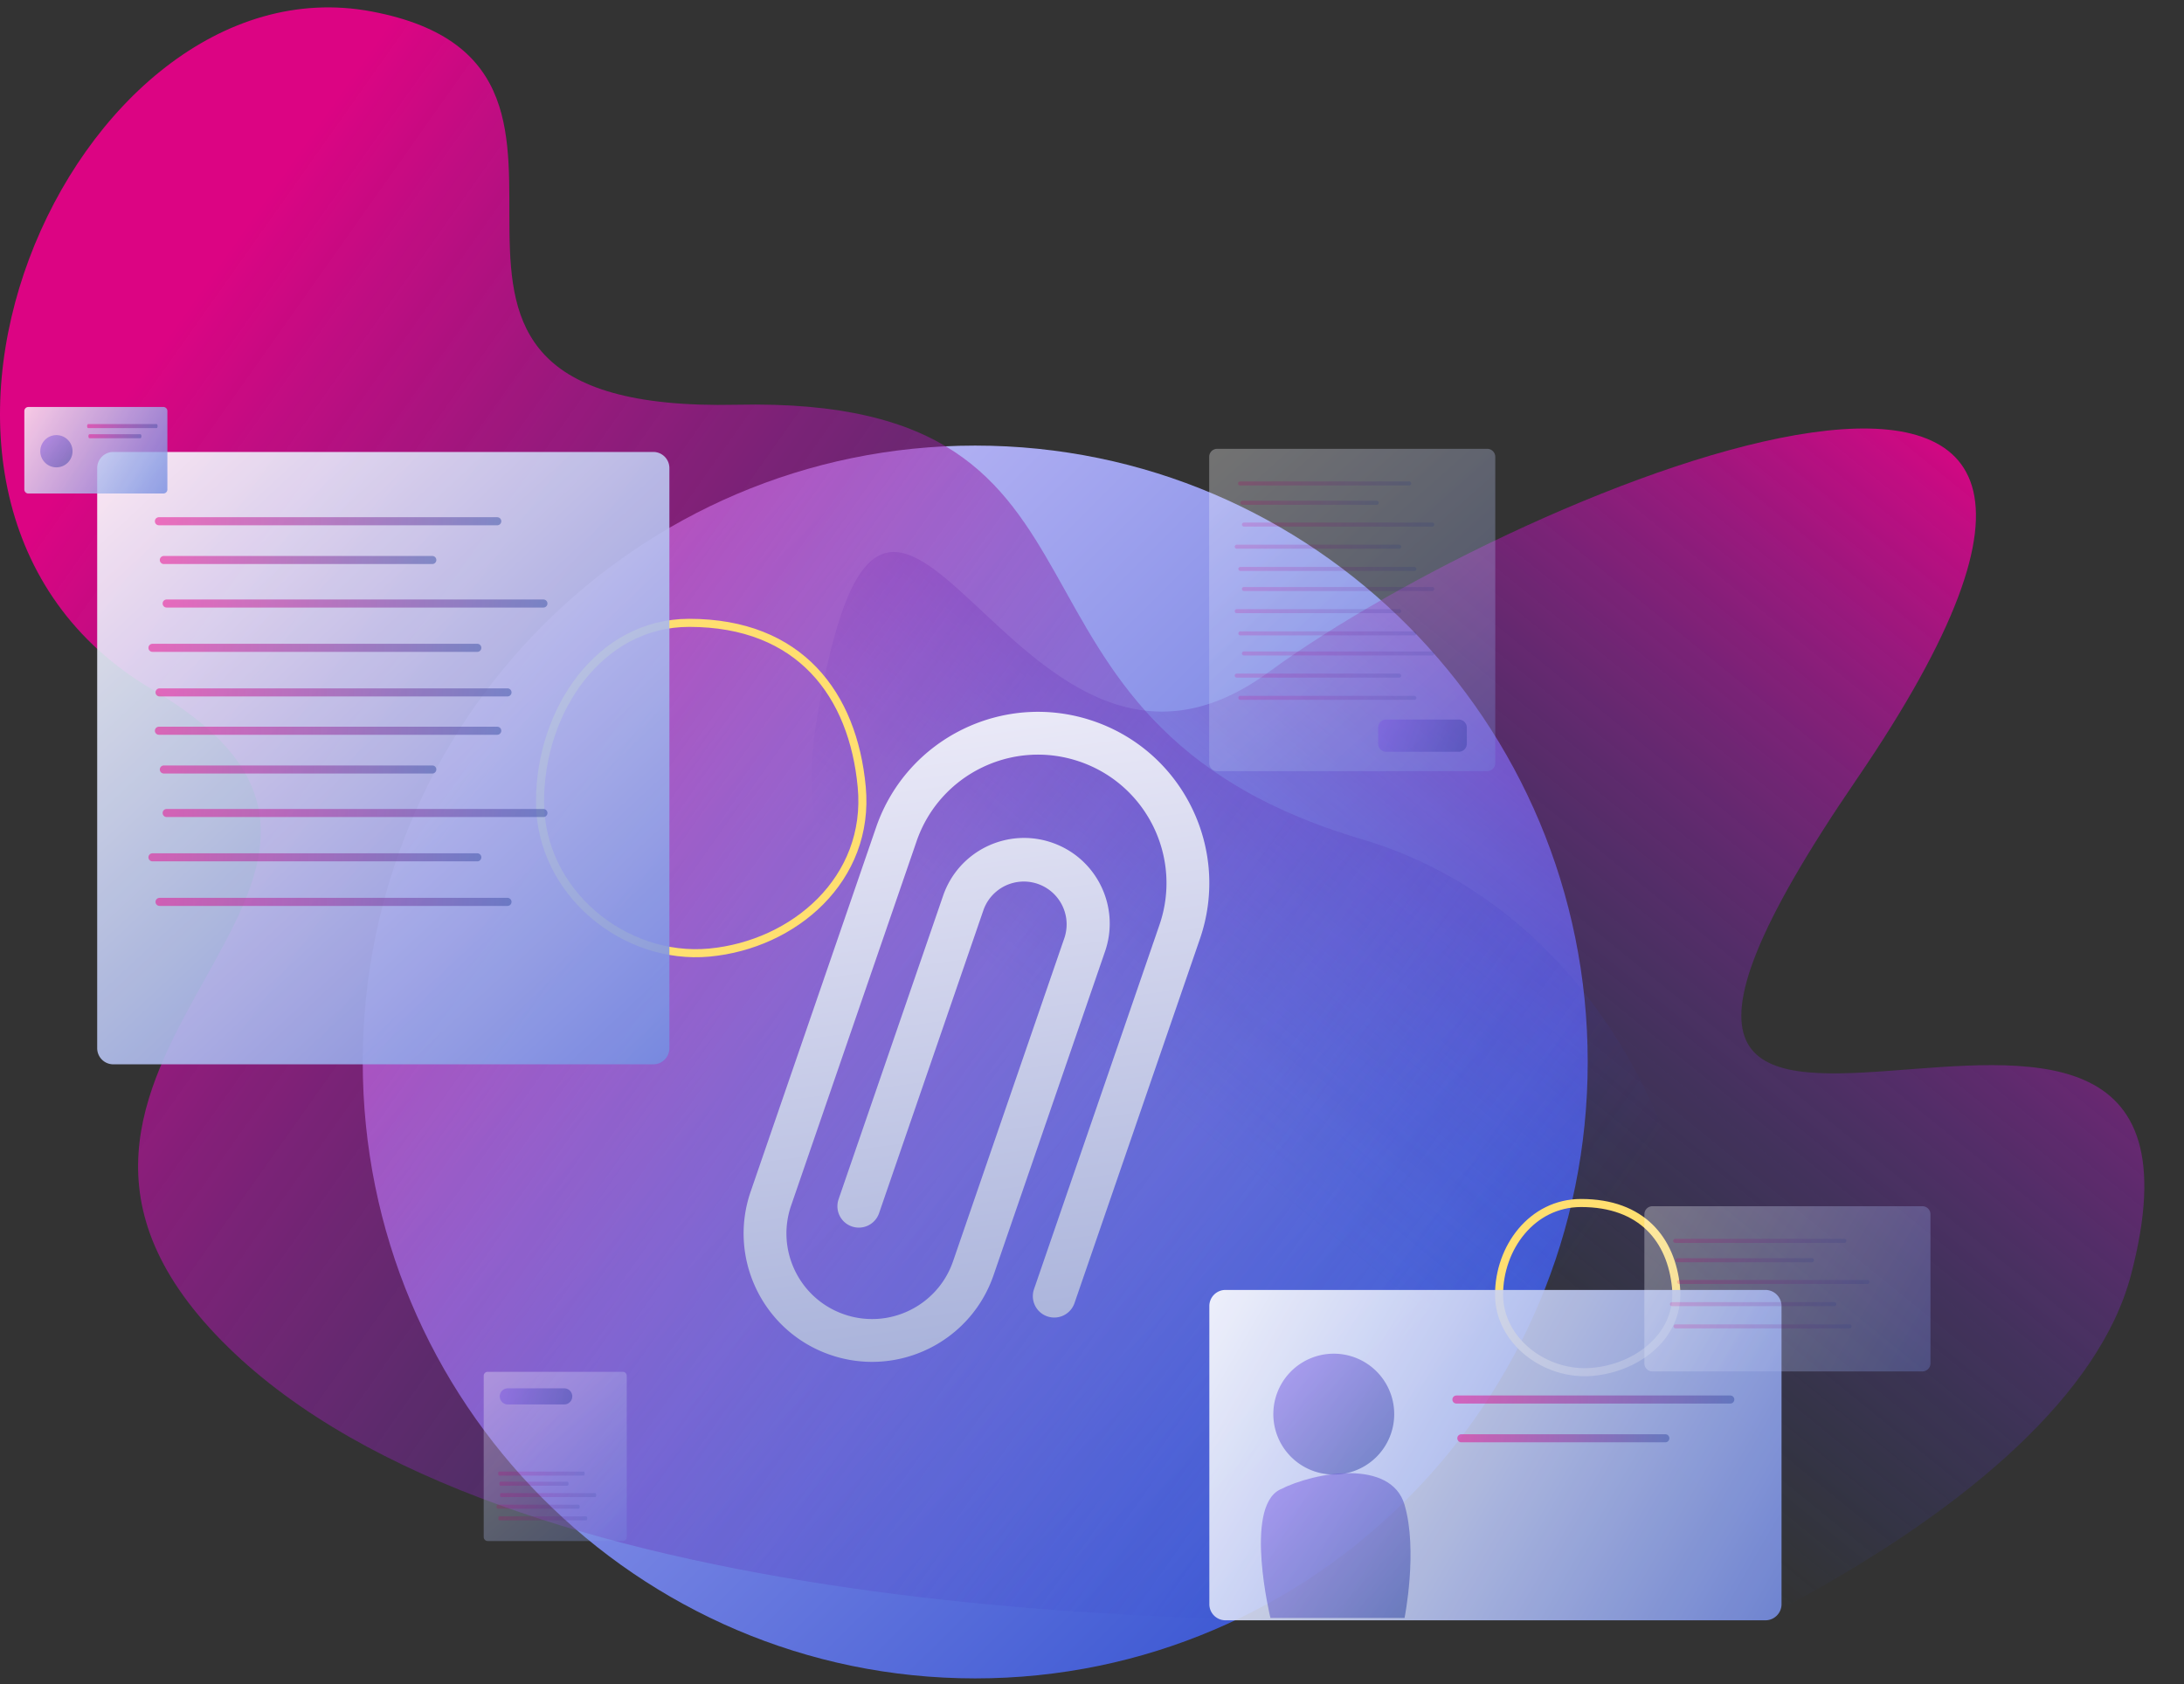 <svg xmlns="http://www.w3.org/2000/svg" width="271" height="209" viewBox="0 0 271 209"><rect x="0" y="0" width="271" height="209" fill="#333333" stroke="none"/><defs><linearGradient id="tc6ya" x1="45.01" x2="197.01" y1="55.3" y2="208.3" gradientUnits="userSpaceOnUse"><stop offset="0" stop-color="#ddd1ff"/><stop offset="1" stop-color="#2043cb"/></linearGradient><linearGradient id="tc6yb" x1="288.86" x2="163.19" y1="145.73" y2="118.79" gradientUnits="userSpaceOnUse"><stop offset="0" stop-color="#ea008a"/><stop offset="1" stop-color="#2346ce" stop-opacity="0"/></linearGradient><linearGradient id="tc6yc" x1="12.43" x2="200.25" y1="56.22" y2="148.88" gradientUnits="userSpaceOnUse"><stop offset="0" stop-color="#ea008a"/><stop offset="1" stop-color="#2346ce" stop-opacity="0"/></linearGradient><linearGradient id="tc6yd" x1="101" x2="143.5" y1="87" y2="172" gradientUnits="userSpaceOnUse"><stop offset="0" stop-color="#f0eefa"/><stop offset="1" stop-color="#a1acd7"/></linearGradient><linearGradient id="tc6ye" x1="12.06" x2="83.06" y1="56.09" y2="132.09" gradientUnits="userSpaceOnUse"><stop offset="0" stop-color="#fff"/><stop offset="1" stop-color="#758ce1"/></linearGradient><linearGradient id="tc6yf" x1="19.22" x2="62.2" y1="64.19" y2="65.19" gradientUnits="userSpaceOnUse"><stop offset="0" stop-color="#ea008a"/><stop offset="1" stop-color="#3a50a4"/></linearGradient><linearGradient id="tc6yg" x1="19.83" x2="54.14" y1="69" y2="70" gradientUnits="userSpaceOnUse"><stop offset="0" stop-color="#ea008a"/><stop offset="1" stop-color="#3a50a4"/></linearGradient><linearGradient id="tc6yh" x1="20.18" x2="67.93" y1="74.4" y2="75.4" gradientUnits="userSpaceOnUse"><stop offset="0" stop-color="#ea008a"/><stop offset="1" stop-color="#3a50a4"/></linearGradient><linearGradient id="tc6yi" x1="18.42" x2="59.72" y1="79.9" y2="80.9" gradientUnits="userSpaceOnUse"><stop offset="0" stop-color="#ea008a"/><stop offset="1" stop-color="#3a50a4"/></linearGradient><linearGradient id="tc6yj" x1="19.3" x2="63.47" y1="85.43" y2="86.43" gradientUnits="userSpaceOnUse"><stop offset="0" stop-color="#ea008a"/><stop offset="1" stop-color="#3a50a4"/></linearGradient><linearGradient id="tc6yk" x1="19.22" x2="62.2" y1="90.19" y2="91.19" gradientUnits="userSpaceOnUse"><stop offset="0" stop-color="#ea008a"/><stop offset="1" stop-color="#3a50a4"/></linearGradient><linearGradient id="tc6yl" x1="19.83" x2="54.14" y1="95" y2="96" gradientUnits="userSpaceOnUse"><stop offset="0" stop-color="#ea008a"/><stop offset="1" stop-color="#3a50a4"/></linearGradient><linearGradient id="tc6ym" x1="20.18" x2="67.93" y1="100.4" y2="101.4" gradientUnits="userSpaceOnUse"><stop offset="0" stop-color="#ea008a"/><stop offset="1" stop-color="#3a50a4"/></linearGradient><linearGradient id="tc6yn" x1="18.42" x2="59.72" y1="105.9" y2="106.9" gradientUnits="userSpaceOnUse"><stop offset="0" stop-color="#ea008a"/><stop offset="1" stop-color="#3a50a4"/></linearGradient><linearGradient id="tc6yo" x1="19.3" x2="63.47" y1="111.43" y2="112.43" gradientUnits="userSpaceOnUse"><stop offset="0" stop-color="#ea008a"/><stop offset="1" stop-color="#3a50a4"/></linearGradient><linearGradient id="tc6yp" x1="150.06" x2="221.06" y1="160.09" y2="201.09" gradientUnits="userSpaceOnUse"><stop offset="0" stop-color="#fff"/><stop offset="1" stop-color="#758ce1"/></linearGradient><linearGradient id="tc6yq" x1="180.22" x2="215.2" y1="173.19" y2="174.19" gradientUnits="userSpaceOnUse"><stop offset="0" stop-color="#ea008a"/><stop offset="1" stop-color="#3a50a4"/></linearGradient><linearGradient id="tc6yr" x1="180.83" x2="207.14" y1="178" y2="179" gradientUnits="userSpaceOnUse"><stop offset="0" stop-color="#ea008a"/><stop offset="1" stop-color="#3a50a4"/></linearGradient><linearGradient id="tc6ys" x1="158" x2="173" y1="168" y2="183" gradientUnits="userSpaceOnUse"><stop offset="0" stop-color="#815cee"/><stop offset="1" stop-color="#253e9b"/></linearGradient><linearGradient id="tc6yt" x1="156.23" x2="175.12" y1="182.83" y2="200.8" gradientUnits="userSpaceOnUse"><stop offset="0" stop-color="#815cee"/><stop offset="1" stop-color="#253e9b"/></linearGradient><linearGradient id="tc6yu" x1="150.04" x2="185.54" y1="55.7" y2="95.7" gradientUnits="userSpaceOnUse"><stop offset="0" stop-color="#fff"/><stop offset="1" stop-color="#758ce1"/></linearGradient><linearGradient id="tc6yv" x1="171.01" x2="182.01" y1="89.3" y2="93.3" gradientUnits="userSpaceOnUse"><stop offset="0" stop-color="#815cee"/><stop offset="1" stop-color="#253e9b"/></linearGradient><linearGradient id="tc6yw" x1="153.62" x2="175.11" y1="59.75" y2="60.25" gradientUnits="userSpaceOnUse"><stop offset="0" stop-color="#ea008a"/><stop offset="1" stop-color="#3a50a4"/></linearGradient><linearGradient id="tc6yx" x1="153.92" x2="171.08" y1="62.15" y2="62.65" gradientUnits="userSpaceOnUse"><stop offset="0" stop-color="#ea008a"/><stop offset="1" stop-color="#3a50a4"/></linearGradient><linearGradient id="tc6yy" x1="154.1" x2="177.97" y1="64.85" y2="65.35" gradientUnits="userSpaceOnUse"><stop offset="0" stop-color="#ea008a"/><stop offset="1" stop-color="#3a50a4"/></linearGradient><linearGradient id="tc6yz" x1="153.21" x2="173.87" y1="67.6" y2="68.1" gradientUnits="userSpaceOnUse"><stop offset="0" stop-color="#ea008a"/><stop offset="1" stop-color="#3a50a4"/></linearGradient><linearGradient id="tc6yA" x1="153.66" x2="175.74" y1="70.36" y2="70.86" gradientUnits="userSpaceOnUse"><stop offset="0" stop-color="#ea008a"/><stop offset="1" stop-color="#3a50a4"/></linearGradient><linearGradient id="tc6yB" x1="154.1" x2="177.97" y1="72.85" y2="73.35" gradientUnits="userSpaceOnUse"><stop offset="0" stop-color="#ea008a"/><stop offset="1" stop-color="#3a50a4"/></linearGradient><linearGradient id="tc6yC" x1="153.21" x2="173.87" y1="75.6" y2="76.1" gradientUnits="userSpaceOnUse"><stop offset="0" stop-color="#ea008a"/><stop offset="1" stop-color="#3a50a4"/></linearGradient><linearGradient id="tc6yD" x1="153.66" x2="175.74" y1="78.36" y2="78.86" gradientUnits="userSpaceOnUse"><stop offset="0" stop-color="#ea008a"/><stop offset="1" stop-color="#3a50a4"/></linearGradient><linearGradient id="tc6yE" x1="154.1" x2="177.97" y1="80.85" y2="81.35" gradientUnits="userSpaceOnUse"><stop offset="0" stop-color="#ea008a"/><stop offset="1" stop-color="#3a50a4"/></linearGradient><linearGradient id="tc6yF" x1="153.21" x2="173.87" y1="83.6" y2="84.1" gradientUnits="userSpaceOnUse"><stop offset="0" stop-color="#ea008a"/><stop offset="1" stop-color="#3a50a4"/></linearGradient><linearGradient id="tc6yG" x1="153.66" x2="175.74" y1="86.36" y2="86.86" gradientUnits="userSpaceOnUse"><stop offset="0" stop-color="#ea008a"/><stop offset="1" stop-color="#3a50a4"/></linearGradient><linearGradient id="tc6yH" x1="204.04" x2="239.54" y1="149.7" y2="170.2" gradientUnits="userSpaceOnUse"><stop offset="0" stop-color="#fff"/><stop offset="1" stop-color="#758ce1"/></linearGradient><linearGradient id="tc6yI" x1="207.62" x2="229.11" y1="153.75" y2="154.25" gradientUnits="userSpaceOnUse"><stop offset="0" stop-color="#ea008a"/><stop offset="1" stop-color="#3a50a4"/></linearGradient><linearGradient id="tc6yJ" x1="207.92" x2="225.08" y1="156.15" y2="156.65" gradientUnits="userSpaceOnUse"><stop offset="0" stop-color="#ea008a"/><stop offset="1" stop-color="#3a50a4"/></linearGradient><linearGradient id="tc6yK" x1="208.1" x2="231.97" y1="158.85" y2="159.35" gradientUnits="userSpaceOnUse"><stop offset="0" stop-color="#ea008a"/><stop offset="1" stop-color="#3a50a4"/></linearGradient><linearGradient id="tc6yL" x1="207.21" x2="227.87" y1="161.6" y2="162.1" gradientUnits="userSpaceOnUse"><stop offset="0" stop-color="#ea008a"/><stop offset="1" stop-color="#3a50a4"/></linearGradient><linearGradient id="tc6yM" x1="207.66" x2="229.74" y1="164.36" y2="164.86" gradientUnits="userSpaceOnUse"><stop offset="0" stop-color="#ea008a"/><stop offset="1" stop-color="#3a50a4"/></linearGradient><linearGradient id="tc6yN" x1="60.02" x2="77.77" y1="170.25" y2="191.25" gradientUnits="userSpaceOnUse"><stop offset="0" stop-color="#fff"/><stop offset="1" stop-color="#758ce1"/></linearGradient><linearGradient id="tc6yO" x1="62.01" x2="71.01" y1="172.3" y2="174.3" gradientUnits="userSpaceOnUse"><stop offset="0" stop-color="#815cee"/><stop offset="1" stop-color="#253e9b"/></linearGradient><linearGradient id="tc6yP" x1="61.81" x2="72.56" y1="182.63" y2="183.63" gradientUnits="userSpaceOnUse"><stop offset="0" stop-color="#ea008a"/><stop offset="1" stop-color="#3a50a4"/></linearGradient><linearGradient id="tc6yQ" x1="61.97" x2="70.54" y1="183.89" y2="184.89" gradientUnits="userSpaceOnUse"><stop offset="0" stop-color="#ea008a"/><stop offset="1" stop-color="#3a50a4"/></linearGradient><linearGradient id="tc6yR" x1="62.05" x2="73.99" y1="185.3" y2="186.3" gradientUnits="userSpaceOnUse"><stop offset="0" stop-color="#ea008a"/><stop offset="1" stop-color="#3a50a4"/></linearGradient><linearGradient id="tc6yS" x1="61.61" x2="71.94" y1="186.74" y2="187.74" gradientUnits="userSpaceOnUse"><stop offset="0" stop-color="#ea008a"/><stop offset="1" stop-color="#3a50a4"/></linearGradient><linearGradient id="tc6yT" x1="61.83" x2="72.88" y1="188.19" y2="189.19" gradientUnits="userSpaceOnUse"><stop offset="0" stop-color="#ea008a"/><stop offset="1" stop-color="#3a50a4"/></linearGradient><linearGradient id="tc6yU" x1="3.02" x2="20.77" y1="50.51" y2="61.25" gradientUnits="userSpaceOnUse"><stop offset="0" stop-color="#fff"/><stop offset="1" stop-color="#758ce1"/></linearGradient><linearGradient id="tc6yV" x1="5" x2="9" y1="54" y2="58" gradientUnits="userSpaceOnUse"><stop offset="0" stop-color="#815cee"/><stop offset="1" stop-color="#253e9b"/></linearGradient><linearGradient id="tc6yW" x1="10.81" x2="19.56" y1="52.63" y2="53.63" gradientUnits="userSpaceOnUse"><stop offset="0" stop-color="#ea008a"/><stop offset="1" stop-color="#3a50a4"/></linearGradient><linearGradient id="tc6yX" x1="10.97" x2="17.54" y1="53.89" y2="54.89" gradientUnits="userSpaceOnUse"><stop offset="0" stop-color="#ea008a"/><stop offset="1" stop-color="#3a50a4"/></linearGradient></defs><g><g opacity="1"><g><path fill="url(#tc6ya)" d="M121.01 208.3c41.974 0 76-34.25 76-76.5s-34.026-76.5-76-76.5-76 34.25-76 76.5 34.026 76.5 76 76.5z"/></g><g opacity=".92" transform="rotate(-63 185.5 137.5)"><path fill="url(#tc6yb)" d="M220.904 87.908c-35.57-17.957 22.14-64.075-31.096-47.133-53.235 16.942 20.676 94.355-82.536 56.855-103.21-37.5 35.896 132.612 95.599 119.598 59.702-13.015-49.067-69.673 39.3-58.261 88.367 11.411 14.303-53.103-21.267-71.06z"/></g><g opacity=".92" transform="rotate(9 106 100.5)"><path fill="url(#tc6yc)" d="M31.363 12.013c37.894 1.126 1.138 50.394 52.357 41.12 51.22-9.275 33.49 34.324 85.035 41.12 51.545 6.795 70.84 85.446 30.79 93.058-40.052 7.612-123.952 18.925-161.664-10.126-37.713-29.052 22.794-60.93-20.207-77.79-43.001-16.86-24.205-88.508 13.69-87.382z"/></g><g transform="rotate(19 121.5 128.5)"><path fill="url(#tc6yd)" d="M116.938 172c-8.803 0-15.938-7.135-15.938-15.938V108.25C101 96.514 110.514 87 122.25 87s21.25 9.514 21.25 21.25v47.813a2.656 2.656 0 1 1-5.313 0V108.25c0-8.802-7.135-15.938-15.937-15.938s-15.938 7.136-15.938 15.938v47.813c0 5.868 4.757 10.625 10.626 10.625 5.868 0 10.624-4.757 10.624-10.625v-42.5a5.313 5.313 0 0 0-10.624 0v39.843a2.656 2.656 0 1 1-5.313 0v-39.844c0-5.868 4.757-10.624 10.625-10.624s10.625 4.756 10.625 10.624v42.5c0 8.803-7.135 15.938-15.938 15.938z"/></g><g><path fill="none" stroke="#ffdf70" stroke-miterlimit="20" d="M207.964 159.726c-.59-5.859-4.206-10.426-11.778-10.426-6.124 0-10.176 5.587-10.176 11.364 0 5.778 5.763 10.1 11.553 9.596 5.79-.505 10.992-4.675 10.401-10.534z"/></g><g><path fill="none" stroke="#ffdf70" stroke-miterlimit="20" d="M106.927 97.656C105.853 86.217 99.279 77.3 85.512 77.3c-11.135 0-18.502 10.907-18.502 22.187 0 11.28 10.477 19.72 21.005 18.735 10.528-.986 19.985-9.127 18.912-20.566z"/></g><g transform="rotate(-360 48 94.5)"><g opacity=".9"><path fill="url(#tc6ye)" d="M12.06 58.09a2 2 0 0 1 2-2h67a2 2 0 0 1 2 2v72a2 2 0 0 1-2 2h-67a2 2 0 0 1-2-2z"/></g><g opacity=".5"><path fill="url(#tc6yf)" d="M19.72 65.19a.5.5 0 0 1 0-1h41.982a.5.5 0 0 1 0 1z"/></g><g opacity=".5"><path fill="url(#tc6yg)" d="M20.33 70a.5.5 0 0 1 0-1h33.313a.5.5 0 0 1 0 1z"/></g><g opacity=".5"><path fill="url(#tc6yh)" d="M20.68 75.4a.5.5 0 0 1 0-1h46.749a.5.5 0 0 1 0 1z"/></g><g opacity=".5"><path fill="url(#tc6yi)" d="M18.92 80.9a.5.5 0 0 1 0-1h40.306a.5.5 0 1 1 0 1z"/></g><g opacity=".5"><path fill="url(#tc6yj)" d="M19.8 86.43a.5.5 0 0 1 0-1h43.173a.5.5 0 0 1 0 1z"/></g><g opacity=".5"><path fill="url(#tc6yk)" d="M19.72 91.19a.5.5 0 0 1 0-1h41.982a.5.5 0 0 1 0 1z"/></g><g opacity=".5"><path fill="url(#tc6yl)" d="M20.33 96a.5.5 0 0 1 0-1h33.313a.5.5 0 0 1 0 1z"/></g><g opacity=".5"><path fill="url(#tc6ym)" d="M20.68 101.4a.5.5 0 0 1 0-1h46.749a.5.5 0 0 1 0 1z"/></g><g opacity=".5"><path fill="url(#tc6yn)" d="M18.92 106.9a.5.5 0 0 1 0-1h40.306a.5.5 0 1 1 0 1z"/></g><g opacity=".5"><path fill="url(#tc6yo)" d="M19.8 112.43a.5.5 0 0 1 0-1h43.173a.5.5 0 0 1 0 1z"/></g></g><g transform="rotate(-360 186 181)"><g opacity=".9"><path fill="url(#tc6yp)" d="M150.06 162.09a2 2 0 0 1 2-2h67a2 2 0 0 1 2 2v37a2 2 0 0 1-2 2h-67a2 2 0 0 1-2-2z"/></g><g opacity=".5"><path fill="url(#tc6yq)" d="M180.72 174.19a.5.5 0 0 1 0-1h33.982a.5.5 0 0 1 0 1z"/></g><g opacity=".5"><path fill="url(#tc6yr)" d="M181.33 179a.5.5 0 0 1 0-1h25.313a.5.5 0 0 1 0 1z"/></g><g opacity=".5"><path fill="url(#tc6ys)" d="M165.5 183a7.5 7.5 0 1 0 0-15 7.5 7.5 0 0 0 0 15z"/></g><g opacity=".5"><path fill="url(#tc6yt)" d="M157.64 200.797s-3.308-13.633 1.147-15.913c4.454-2.28 13.825-3.817 15.496 1.868 1.67 5.684 0 14.045 0 14.045z"/></g></g><g opacity=".59" transform="rotate(-360 168 75.5)"><g opacity=".53"><path fill="url(#tc6yu)" d="M150.04 56.7a1 1 0 0 1 1-1h33.5a1 1 0 0 1 1 1v38a1 1 0 0 1-1 1h-33.5a1 1 0 0 1-1-1z"/></g><g opacity=".59"><path fill="url(#tc6yv)" d="M171.01 90.3a1 1 0 0 1 1-1h9a1 1 0 0 1 1 1v2a1 1 0 0 1-1 1h-9a1 1 0 0 1-1-1z"/></g><g opacity=".29"><path fill="url(#tc6yw)" d="M153.87 60.25a.25.25 0 0 1 0-.5h20.99a.25.25 0 0 1 0 .5z"/></g><g opacity=".29"><path fill="url(#tc6yx)" d="M154.17 62.65a.25.25 0 0 1 0-.5h16.656a.25.25 0 0 1 0 .5z"/></g><g opacity=".29"><path fill="url(#tc6yy)" d="M154.35 65.35a.25.25 0 0 1 0-.5h23.374a.25.25 0 0 1 0 .5z"/></g><g opacity=".29"><path fill="url(#tc6yz)" d="M153.46 68.1a.25.25 0 0 1 0-.5h20.153a.25.25 0 0 1 0 .5z"/></g><g opacity=".29"><path fill="url(#tc6yA)" d="M153.91 70.86a.25.25 0 0 1 0-.5h21.587a.25.25 0 0 1 0 .5z"/></g><g opacity=".29"><path fill="url(#tc6yB)" d="M154.35 73.35a.25.25 0 0 1 0-.5h23.374a.25.25 0 0 1 0 .5z"/></g><g opacity=".29"><path fill="url(#tc6yC)" d="M153.46 76.1a.25.25 0 0 1 0-.5h20.153a.25.25 0 0 1 0 .5z"/></g><g opacity=".29"><path fill="url(#tc6yD)" d="M153.91 78.86a.25.25 0 0 1 0-.5h21.587a.25.25 0 0 1 0 .5z"/></g><g opacity=".29"><path fill="url(#tc6yE)" d="M154.35 81.35a.25.25 0 0 1 0-.5h23.374a.25.25 0 0 1 0 .5z"/></g><g opacity=".29"><path fill="url(#tc6yF)" d="M153.46 84.1a.25.25 0 0 1 0-.5h20.153a.25.25 0 0 1 0 .5z"/></g><g opacity=".29"><path fill="url(#tc6yG)" d="M153.91 86.86a.25.25 0 0 1 0-.5h21.587a.25.25 0 0 1 0 .5z"/></g></g><g opacity=".59" transform="rotate(-360 222 160)"><g opacity=".53"><path fill="url(#tc6yH)" d="M204.04 150.7a1 1 0 0 1 1-1h33.5a1 1 0 0 1 1 1v18.5a1 1 0 0 1-1 1h-33.5a1 1 0 0 1-1-1z"/></g><g opacity=".29"><path fill="url(#tc6yI)" d="M207.87 154.25a.25.25 0 0 1 0-.5h20.99a.25.25 0 0 1 0 .5z"/></g><g opacity=".29"><path fill="url(#tc6yJ)" d="M208.17 156.65a.25.25 0 0 1 0-.5h16.656a.25.25 0 0 1 0 .5z"/></g><g opacity=".29"><path fill="url(#tc6yK)" d="M208.35 159.35a.25.25 0 0 1 0-.5h23.374a.25.25 0 0 1 0 .5z"/></g><g opacity=".29"><path fill="url(#tc6yL)" d="M207.46 162.1a.25.25 0 0 1 0-.5h20.153a.25.25 0 0 1 0 .5z"/></g><g opacity=".29"><path fill="url(#tc6yM)" d="M207.91 164.86a.25.25 0 0 1 0-.5h21.587a.25.25 0 0 1 0 .5z"/></g></g><g opacity=".59" transform="rotate(-360 69 181)"><g opacity=".53"><path fill="url(#tc6yN)" d="M60.02 170.75a.5.5 0 0 1 .5-.5h16.75a.5.5 0 0 1 .5.5v20a.5.5 0 0 1-.5.5H60.52a.5.5 0 0 1-.5-.5z"/></g><g opacity=".59"><path fill="url(#tc6yO)" d="M62.01 173.3a1 1 0 0 1 1-1h7a1 1 0 0 1 0 2h-7a1 1 0 0 1-1-1z"/></g><g opacity=".29"><path fill="url(#tc6yP)" d="M61.935 183.13c-.069 0-.125-.112-.125-.25s.056-.25.125-.25H72.43c.07 0 .125.112.125.25s-.056.25-.125.25z"/></g><g opacity=".29"><path fill="url(#tc6yQ)" d="M62.095 184.39c-.069 0-.125-.112-.125-.25s.056-.25.125-.25h8.328c.07 0 .125.112.125.25s-.056.25-.125.25z"/></g><g opacity=".29"><path fill="url(#tc6yR)" d="M62.175 185.8c-.069 0-.125-.112-.125-.25s.056-.25.125-.25h11.687c.07 0 .125.112.125.25s-.056.25-.125.25z"/></g><g opacity=".29"><path fill="url(#tc6yS)" d="M61.735 187.24c-.069 0-.125-.112-.125-.25s.056-.25.125-.25h10.076c.07 0 .125.112.125.25s-.056.25-.125.25z"/></g><g opacity=".29"><path fill="url(#tc6yT)" d="M61.955 188.69c-.069 0-.125-.112-.125-.25s.056-.25.125-.25h10.793c.07 0 .125.112.125.25s-.056.25-.125.25z"/></g></g><g opacity=".93" transform="rotate(-360 12 56)"><g opacity=".84"><path fill="url(#tc6yU)" d="M3.02 51.01a.5.5 0 0 1 .5-.5h16.75a.5.5 0 0 1 .5.5v9.738a.5.5 0 0 1-.5.5H3.52a.5.5 0 0 1-.5-.5z"/></g><g opacity=".47"><path fill="url(#tc6yV)" d="M7 58a2 2 0 1 0 0-4 2 2 0 0 0 0 4z"/></g><g opacity=".47"><path fill="url(#tc6yW)" d="M10.935 53.13c-.069 0-.125-.112-.125-.25s.056-.25.125-.25h8.495c.07 0 .125.112.125.25s-.056.25-.125.25z"/></g><g opacity=".47"><path fill="url(#tc6yX)" d="M11.095 54.39c-.069 0-.125-.112-.125-.25s.056-.25.125-.25h6.328c.07 0 .125.112.125.25s-.056.25-.125.25z"/></g></g></g></g></svg>
